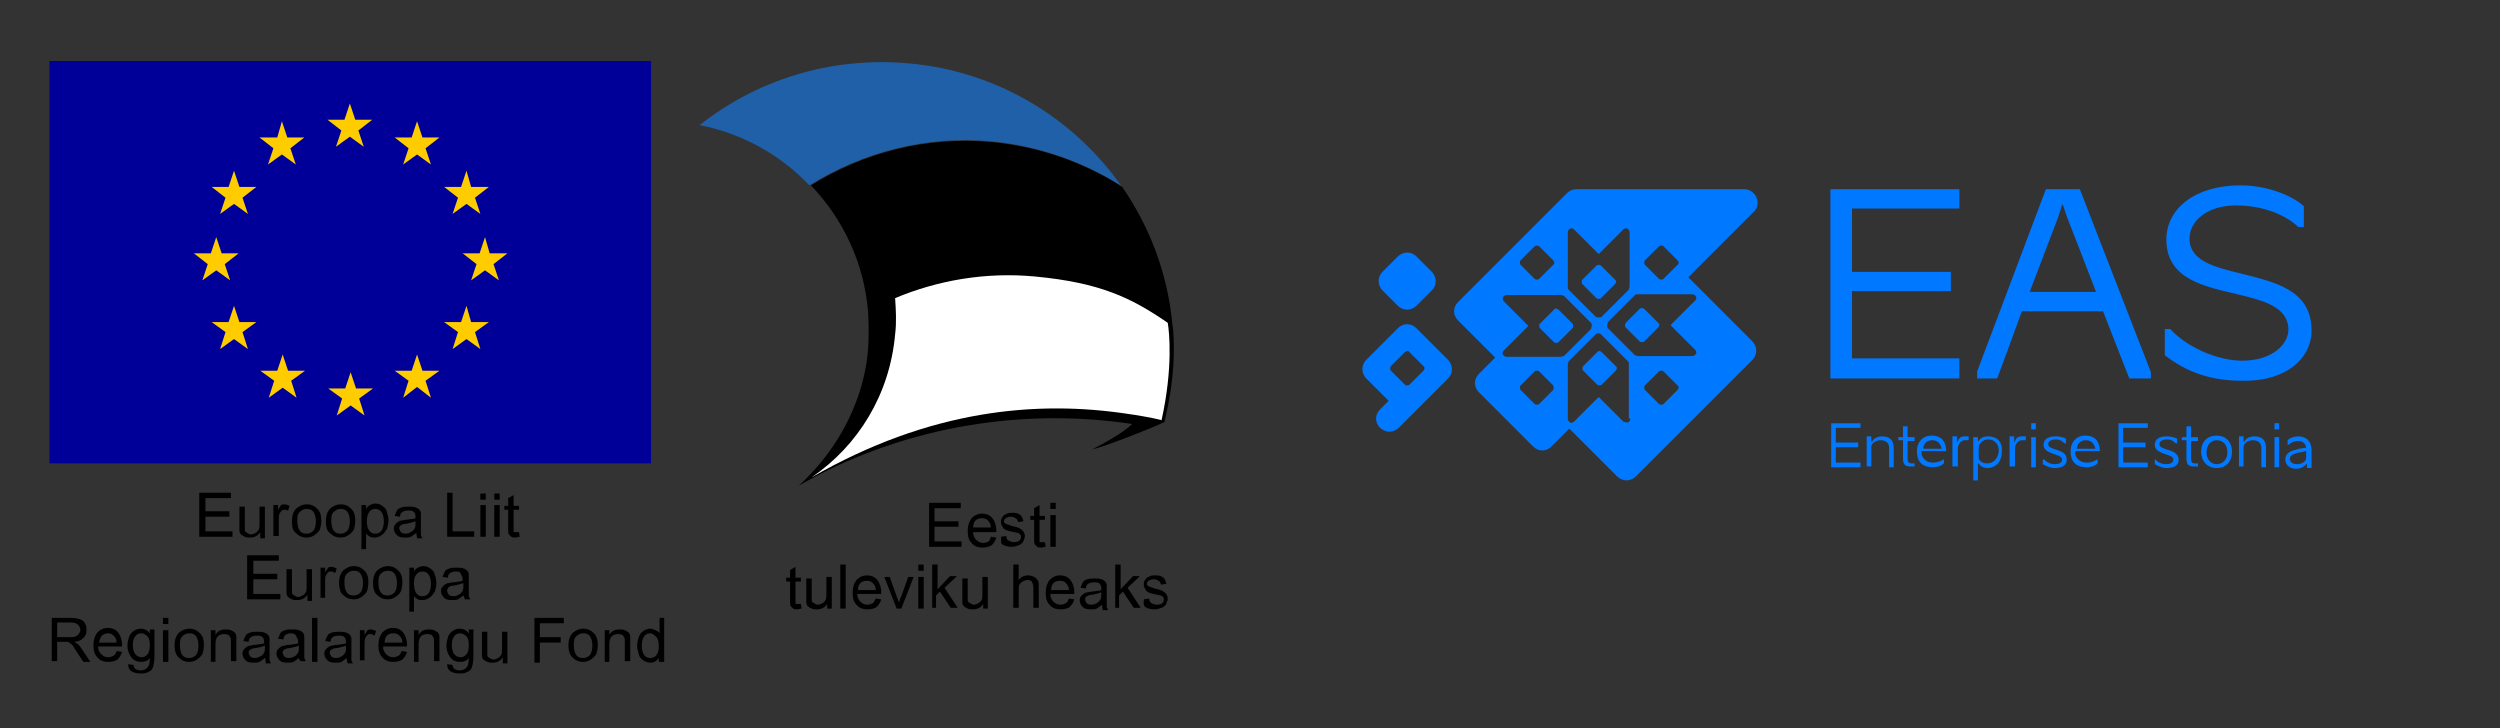 <?xml version="1.0" encoding="utf-8"?>
<!-- Generator: Adobe Illustrator 28.0.0, SVG Export Plug-In . SVG Version: 6.00 Build 0)  -->
<svg version="1.1" id="Layer_1" xmlns="http://www.w3.org/2000/svg" xmlns:xlink="http://www.w3.org/1999/xlink" x="0px" y="0px"
	 viewBox="0 0 323.7 94.3" enable-background="new 0 0 323.7 94.3" xml:space="preserve">
<rect x="0" y="0" width="323.7" height="94.3" fill="#333333" stroke="none"/>
<rect x="6.4" y="7.9" fill-rule="evenodd" clip-rule="evenodd" fill="#000099" width="77.9" height="52.1"/>
<g>
	<polygon fill-rule="evenodd" clip-rule="evenodd" fill="#FFCC00" points="46,15.5 48.2,15.5 46.4,16.9 47.1,19 45.3,17.7 43.5,19 
		44.2,16.9 42.4,15.5 44.6,15.5 45.3,13.4 	"/>
	<polygon fill-rule="evenodd" clip-rule="evenodd" fill="#FFCC00" points="46.1,50.3 48.3,50.3 46.5,51.6 47.2,53.8 45.4,52.5 
		43.6,53.8 44.3,51.6 42.5,50.3 44.7,50.3 45.4,48.2 	"/>
	<polygon fill-rule="evenodd" clip-rule="evenodd" fill="#FFCC00" points="54.7,48 56.9,48 55.1,49.3 55.8,51.5 54,50.1 52.2,51.5 
		52.9,49.3 51.1,48 53.3,48 54,45.9 	"/>
	<polygon fill-rule="evenodd" clip-rule="evenodd" fill="#FFCC00" points="54.7,17.8 56.9,17.8 55.1,19.2 55.8,21.3 54,20 
		52.2,21.3 52.9,19.2 51.1,17.8 53.3,17.8 54,15.7 	"/>
	<polygon fill-rule="evenodd" clip-rule="evenodd" fill="#FFCC00" points="61,24.2 63.3,24.2 61.5,25.6 62.2,27.7 60.4,26.4 
		58.6,27.7 59.3,25.6 57.5,24.2 59.7,24.2 60.4,22.1 	"/>
	<polygon fill-rule="evenodd" clip-rule="evenodd" fill="#FFCC00" points="61,41.7 63.3,41.7 61.5,43 62.2,45.2 60.4,43.9 
		58.6,45.2 59.3,43 57.5,41.7 59.7,41.7 60.4,39.6 	"/>
	<polygon fill-rule="evenodd" clip-rule="evenodd" fill="#FFCC00" points="63.4,32.8 65.7,32.8 63.9,34.2 64.6,36.3 62.8,35 
		61,36.3 61.7,34.2 59.9,32.8 62.1,32.8 62.8,30.7 	"/>
	<polygon fill-rule="evenodd" clip-rule="evenodd" fill="#FFCC00" points="37.2,17.8 39.4,17.8 37.6,19.2 38.3,21.3 36.5,20 
		34.7,21.3 35.4,19.2 33.6,17.8 35.9,17.8 36.5,15.7 	"/>
	<polygon fill-rule="evenodd" clip-rule="evenodd" fill="#FFCC00" points="31,24.2 33.2,24.2 31.4,25.6 32.1,27.7 30.3,26.4 
		28.5,27.7 29.2,25.6 27.4,24.2 29.6,24.2 30.3,22.1 	"/>
	<polygon fill-rule="evenodd" clip-rule="evenodd" fill="#FFCC00" points="28.7,32.8 30.9,32.8 29.1,34.2 29.8,36.3 28,35 
		26.2,36.3 26.9,34.2 25.1,32.8 27.3,32.8 28,30.7 	"/>
	<polygon fill-rule="evenodd" clip-rule="evenodd" fill="#FFCC00" points="31,41.7 33.2,41.7 31.4,43 32.1,45.2 30.3,43.9 
		28.5,45.2 29.2,43 27.4,41.7 29.6,41.7 30.3,39.6 	"/>
	<polygon fill-rule="evenodd" clip-rule="evenodd" fill="#FFCC00" points="37.3,48 39.5,48 37.7,49.3 38.4,51.5 36.6,50.2 
		34.8,51.5 35.5,49.3 33.7,48 35.9,48 36.6,45.9 	"/>
</g>
<path fill-rule="evenodd" clip-rule="evenodd" fill="#FFFFFF" d="M151.2,42.3C151.2,42.3,151.2,42.3,151.2,42.3
	C151.2,42.3,151.2,42.3,151.2,42.3L151.2,42.3"/>
<path fill-rule="evenodd" clip-rule="evenodd" fill="#1F60A9" d="M128.4,18.3c6.1,0.6,11.7,2.6,16.5,5.6c0,0,0.1,0.1,0.3,0.2
	c-6.1-8.7-16-14.9-27.6-15.9c-10.1-0.9-19.7,2.2-27,8c5.6,1.1,10.5,3.9,14.2,7.8C111.7,19.7,119.9,17.5,128.4,18.3"/>
<path fill-rule="evenodd" clip-rule="evenodd" d="M151.9,42.7c0-0.1-0.1-0.6-0.1-0.7c-0.6-6.5-2.9-12.6-6.5-17.8
	c-0.2-0.1-0.3-0.2-0.3-0.2c-4.8-3-10.4-5-16.5-5.6c-8.6-0.8-16.8,1.4-23.5,5.6c4.2,4.4,6.9,10.1,7.4,16.4c0.1,1.6,0.1,3.2,0,4.8
	c-0.2,2.5-0.8,5-1.7,7.2c-1.6,4.1-4.2,7.7-7.4,10.6l0.1-0.1c12.5-7.2,27.9-10.3,43.2-8c-1.4,1.3-3.5,2.4-5.2,3.3
	c2.1-0.5,9.3-3.4,9.4-3.6c0,0,0,0,0,0h0C150.7,54.6,152.4,49.1,151.9,42.7"/>
<path fill-rule="evenodd" clip-rule="evenodd" fill="#FFFFFF" d="M151.2,41.8c-4.8-3.3-8.8-5.2-17.2-6c-6.4-0.6-12.6,0.5-18.1,2.8
	c0.1,1.5,0.2,3.1,0,4.7c-0.7,7.8-4.8,14.4-10.8,18.5c15.3-8.8,29.2-10,41-8.2c0.8,0.1,3.2,0.5,4.3,0.8
	C151.9,47.6,151.4,43,151.2,41.8"/>
<g>
	<path d="M120.3,70.8v-5.7h4.1v0.7H121v1.7h3.1v0.7H121v1.9h3.5v0.7H120.3z"/>
	<path d="M128.3,69.5l0.7,0.1c-0.1,0.4-0.3,0.7-0.6,1c-0.3,0.2-0.7,0.3-1.2,0.3c-0.6,0-1.1-0.2-1.4-0.6c-0.4-0.4-0.5-0.9-0.5-1.6
		c0-0.7,0.2-1.2,0.5-1.6c0.4-0.4,0.8-0.6,1.4-0.6c0.5,0,1,0.2,1.3,0.6c0.3,0.4,0.5,0.9,0.5,1.6c0,0,0,0.1,0,0.2H126
		c0,0.5,0.2,0.8,0.4,1c0.2,0.2,0.5,0.4,0.9,0.4c0.3,0,0.5-0.1,0.7-0.2S128.2,69.7,128.3,69.5z M126,68.3h2.3c0-0.3-0.1-0.6-0.3-0.8
		c-0.2-0.3-0.5-0.4-0.9-0.4c-0.3,0-0.6,0.1-0.8,0.3S126,68,126,68.3z"/>
	<path d="M129.6,69.5l0.7-0.1c0,0.3,0.1,0.5,0.3,0.6c0.2,0.1,0.4,0.2,0.7,0.2c0.3,0,0.6-0.1,0.7-0.2s0.2-0.3,0.2-0.5
		c0-0.2-0.1-0.3-0.2-0.4c-0.1-0.1-0.3-0.1-0.7-0.2c-0.5-0.1-0.9-0.2-1.1-0.3s-0.3-0.2-0.4-0.4c-0.1-0.2-0.2-0.3-0.2-0.6
		c0-0.2,0-0.4,0.1-0.5c0.1-0.2,0.2-0.3,0.3-0.4c0.1-0.1,0.3-0.1,0.4-0.2c0.2-0.1,0.4-0.1,0.6-0.1c0.3,0,0.6,0,0.8,0.1
		c0.2,0.1,0.4,0.2,0.5,0.4c0.1,0.2,0.2,0.4,0.2,0.6l-0.7,0.1c0-0.2-0.1-0.4-0.3-0.5c-0.1-0.1-0.4-0.2-0.6-0.2
		c-0.3,0-0.5,0.1-0.7,0.2c-0.1,0.1-0.2,0.2-0.2,0.4c0,0.1,0,0.2,0.1,0.2c0.1,0.1,0.1,0.1,0.3,0.2c0.1,0,0.3,0.1,0.6,0.2
		c0.5,0.1,0.8,0.2,1,0.3s0.3,0.2,0.5,0.4c0.1,0.2,0.2,0.4,0.2,0.6c0,0.2-0.1,0.4-0.2,0.7c-0.1,0.2-0.3,0.4-0.6,0.5s-0.5,0.2-0.9,0.2
		c-0.5,0-0.9-0.1-1.2-0.3S129.7,70,129.6,69.5z"/>
	<path d="M135.3,70.2l0.1,0.6c-0.2,0-0.4,0.1-0.5,0.1c-0.3,0-0.4,0-0.6-0.1c-0.1-0.1-0.2-0.2-0.3-0.3s-0.1-0.4-0.1-0.8v-2.4h-0.5
		v-0.5h0.5v-1l0.7-0.4v1.4h0.7v0.5h-0.7v2.4c0,0.2,0,0.3,0,0.4s0.1,0.1,0.1,0.1s0.1,0,0.2,0C135.1,70.2,135.2,70.2,135.3,70.2z"/>
	<path d="M136,65.9v-0.8h0.7v0.8H136z M136,70.8v-4.1h0.7v4.1H136z"/>
</g>
<g>
	<path d="M103.7,78.2l0.1,0.6c-0.2,0-0.4,0.1-0.5,0.1c-0.3,0-0.4,0-0.6-0.1c-0.1-0.1-0.2-0.2-0.3-0.3s-0.1-0.4-0.1-0.8v-2.4h-0.5
		v-0.5h0.5v-1l0.7-0.4v1.4h0.7v0.5H103v2.4c0,0.2,0,0.3,0,0.4s0.1,0.1,0.1,0.1s0.1,0,0.2,0C103.5,78.2,103.6,78.2,103.7,78.2z"/>
	<path d="M107.1,78.8v-0.6c-0.3,0.5-0.8,0.7-1.3,0.7c-0.2,0-0.5,0-0.7-0.1c-0.2-0.1-0.4-0.2-0.5-0.3c-0.1-0.1-0.2-0.3-0.2-0.5
		c0-0.1,0-0.4,0-0.6v-2.5h0.7V77c0,0.4,0,0.6,0,0.7c0,0.2,0.1,0.3,0.3,0.4s0.3,0.2,0.5,0.2s0.4-0.1,0.6-0.2c0.2-0.1,0.3-0.3,0.4-0.4
		c0.1-0.2,0.1-0.5,0.1-0.8v-2.2h0.7v4.1H107.1z"/>
	<path d="M108.8,78.8v-5.7h0.7v5.7H108.8z"/>
	<path d="M113.4,77.5l0.7,0.1c-0.1,0.4-0.3,0.7-0.6,1c-0.3,0.2-0.7,0.3-1.2,0.3c-0.6,0-1.1-0.2-1.4-0.6c-0.4-0.4-0.5-0.9-0.5-1.6
		c0-0.7,0.2-1.2,0.5-1.6c0.4-0.4,0.8-0.6,1.4-0.6c0.5,0,1,0.2,1.3,0.6c0.3,0.4,0.5,0.9,0.5,1.6c0,0,0,0.1,0,0.2H111
		c0,0.5,0.2,0.8,0.4,1c0.2,0.2,0.5,0.4,0.9,0.4c0.3,0,0.5-0.1,0.7-0.2S113.2,77.8,113.4,77.5z M111.1,76.4h2.3
		c0-0.3-0.1-0.6-0.3-0.8c-0.2-0.3-0.5-0.4-0.9-0.4c-0.3,0-0.6,0.1-0.8,0.3S111.1,76,111.1,76.4z"/>
	<path d="M116.1,78.8l-1.6-4.1h0.7l0.9,2.5c0.1,0.3,0.2,0.5,0.3,0.8c0.1-0.2,0.1-0.5,0.3-0.8l0.9-2.5h0.7l-1.6,4.1H116.1z"/>
	<path d="M118.9,73.9v-0.8h0.7v0.8H118.9z M118.9,78.8v-4.1h0.7v4.1H118.9z"/>
	<path d="M120.7,78.8v-5.7h0.7v3.2l1.6-1.7h0.9l-1.6,1.5l1.7,2.6h-0.9l-1.4-2.1l-0.5,0.5v1.6H120.7z"/>
	<path d="M127.3,78.8v-0.6c-0.3,0.5-0.8,0.7-1.3,0.7c-0.2,0-0.5,0-0.7-0.1c-0.2-0.1-0.4-0.2-0.5-0.3c-0.1-0.1-0.2-0.3-0.2-0.5
		c0-0.1,0-0.4,0-0.6v-2.5h0.7V77c0,0.4,0,0.6,0,0.7c0,0.2,0.1,0.3,0.3,0.4s0.3,0.2,0.5,0.2s0.4-0.1,0.6-0.2c0.2-0.1,0.3-0.3,0.4-0.4
		c0.1-0.2,0.1-0.5,0.1-0.8v-2.2h0.7v4.1H127.3z"/>
	<path d="M131.2,78.8v-5.7h0.7v2c0.3-0.4,0.7-0.6,1.2-0.6c0.3,0,0.6,0.1,0.8,0.2c0.2,0.1,0.4,0.3,0.5,0.5c0.1,0.2,0.1,0.5,0.1,0.9
		v2.6h-0.7v-2.6c0-0.3-0.1-0.6-0.2-0.8c-0.2-0.2-0.4-0.2-0.6-0.2c-0.2,0-0.4,0.1-0.6,0.2c-0.2,0.1-0.3,0.3-0.4,0.4s-0.1,0.4-0.1,0.8
		v2.2H131.2z"/>
	<path d="M138.4,77.5l0.7,0.1c-0.1,0.4-0.3,0.7-0.6,1c-0.3,0.2-0.7,0.3-1.2,0.3c-0.6,0-1.1-0.2-1.4-0.6c-0.4-0.4-0.5-0.9-0.5-1.6
		c0-0.7,0.2-1.2,0.5-1.6c0.4-0.4,0.8-0.6,1.4-0.6c0.5,0,1,0.2,1.3,0.6c0.3,0.4,0.5,0.9,0.5,1.6c0,0,0,0.1,0,0.2h-3.1
		c0,0.5,0.2,0.8,0.4,1c0.2,0.2,0.5,0.4,0.9,0.4c0.3,0,0.5-0.1,0.7-0.2S138.3,77.8,138.4,77.5z M136.1,76.4h2.3
		c0-0.3-0.1-0.6-0.3-0.8c-0.2-0.3-0.5-0.4-0.9-0.4c-0.3,0-0.6,0.1-0.8,0.3S136.1,76,136.1,76.4z"/>
	<path d="M142.7,78.3c-0.3,0.2-0.5,0.4-0.7,0.5c-0.2,0.1-0.5,0.1-0.8,0.1c-0.5,0-0.8-0.1-1-0.3c-0.2-0.2-0.4-0.5-0.4-0.8
		c0-0.2,0-0.4,0.1-0.5s0.2-0.3,0.4-0.4c0.1-0.1,0.3-0.2,0.5-0.2c0.1,0,0.3-0.1,0.6-0.1c0.6-0.1,1-0.1,1.2-0.2c0-0.1,0-0.2,0-0.2
		c0-0.3-0.1-0.5-0.2-0.6c-0.2-0.2-0.4-0.2-0.8-0.2c-0.3,0-0.6,0.1-0.7,0.2c-0.2,0.1-0.3,0.3-0.3,0.6l-0.7-0.1
		c0.1-0.3,0.2-0.5,0.3-0.7s0.3-0.3,0.6-0.4s0.6-0.1,0.9-0.1c0.4,0,0.6,0,0.9,0.1s0.4,0.2,0.5,0.3c0.1,0.1,0.2,0.3,0.2,0.5
		c0,0.1,0,0.3,0,0.6v0.9c0,0.6,0,1.1,0,1.2c0,0.2,0.1,0.3,0.2,0.5h-0.7C142.7,78.7,142.7,78.5,142.7,78.3z M142.6,76.7
		c-0.3,0.1-0.6,0.2-1.1,0.3c-0.3,0-0.5,0.1-0.6,0.1c-0.1,0.1-0.2,0.1-0.3,0.2c-0.1,0.1-0.1,0.2-0.1,0.3c0,0.2,0.1,0.3,0.2,0.5
		c0.1,0.1,0.3,0.2,0.6,0.2c0.3,0,0.5-0.1,0.7-0.2s0.4-0.3,0.5-0.5c0.1-0.2,0.1-0.4,0.1-0.7V76.7z"/>
	<path d="M144.4,78.8v-5.7h0.7v3.2l1.6-1.7h0.9l-1.6,1.5l1.7,2.6h-0.9l-1.4-2.1l-0.5,0.5v1.6H144.4z"/>
	<path d="M148.1,77.6l0.7-0.1c0,0.3,0.1,0.5,0.3,0.6c0.2,0.1,0.4,0.2,0.7,0.2c0.3,0,0.6-0.1,0.7-0.2s0.2-0.3,0.2-0.5
		c0-0.2-0.1-0.3-0.2-0.4c-0.1-0.1-0.3-0.1-0.7-0.2c-0.5-0.1-0.9-0.2-1.1-0.3s-0.3-0.2-0.4-0.4c-0.1-0.2-0.2-0.3-0.2-0.6
		c0-0.2,0-0.4,0.1-0.5c0.1-0.2,0.2-0.3,0.3-0.4c0.1-0.1,0.3-0.1,0.4-0.2c0.2-0.1,0.4-0.1,0.6-0.1c0.3,0,0.6,0,0.8,0.1
		c0.2,0.1,0.4,0.2,0.5,0.4c0.1,0.2,0.2,0.4,0.2,0.6l-0.7,0.1c0-0.2-0.1-0.4-0.3-0.5c-0.1-0.1-0.4-0.2-0.6-0.2
		c-0.3,0-0.5,0.1-0.7,0.2c-0.1,0.1-0.2,0.2-0.2,0.4c0,0.1,0,0.2,0.1,0.2c0.1,0.1,0.1,0.1,0.3,0.2c0.1,0,0.3,0.1,0.6,0.2
		c0.5,0.1,0.8,0.2,1,0.3s0.3,0.2,0.5,0.4c0.1,0.2,0.2,0.4,0.2,0.6c0,0.2-0.1,0.4-0.2,0.7c-0.1,0.2-0.3,0.4-0.6,0.5s-0.5,0.2-0.9,0.2
		c-0.5,0-0.9-0.1-1.2-0.3S148.1,78,148.1,77.6z"/>
</g>
<g>
	<path d="M25.8,69.5v-5.7h4.1v0.7h-3.3v1.7h3.1v0.7h-3.1v1.9h3.5v0.7H25.8z"/>
	<path d="M33.7,69.5v-0.6c-0.3,0.5-0.8,0.7-1.3,0.7c-0.2,0-0.5,0-0.7-0.1c-0.2-0.1-0.4-0.2-0.5-0.3c-0.1-0.1-0.2-0.3-0.2-0.5
		c0-0.1,0-0.4,0-0.6v-2.5h0.7v2.3c0,0.4,0,0.6,0,0.7c0,0.2,0.1,0.3,0.3,0.4s0.3,0.2,0.5,0.2s0.4-0.1,0.6-0.2
		c0.2-0.1,0.3-0.3,0.4-0.4c0.1-0.2,0.1-0.5,0.1-0.8v-2.2h0.7v4.1H33.7z"/>
	<path d="M35.4,69.5v-4.1H36V66c0.2-0.3,0.3-0.5,0.4-0.6s0.3-0.1,0.4-0.1c0.2,0,0.5,0.1,0.7,0.2l-0.2,0.6C37.2,66.1,37,66,36.9,66
		c-0.2,0-0.3,0-0.4,0.1c-0.1,0.1-0.2,0.2-0.3,0.4c-0.1,0.2-0.1,0.5-0.1,0.8v2.1H35.4z"/>
	<path d="M37.8,67.5c0-0.8,0.2-1.3,0.6-1.7c0.4-0.3,0.8-0.5,1.3-0.5c0.6,0,1,0.2,1.4,0.6s0.5,0.9,0.5,1.5c0,0.5-0.1,0.9-0.2,1.2
		c-0.2,0.3-0.4,0.5-0.7,0.7c-0.3,0.2-0.6,0.3-1,0.3c-0.6,0-1-0.2-1.4-0.6C37.9,68.7,37.8,68.2,37.8,67.5z M38.5,67.5
		c0,0.5,0.1,0.9,0.3,1.2c0.2,0.3,0.5,0.4,0.9,0.4c0.3,0,0.6-0.1,0.9-0.4c0.2-0.3,0.3-0.7,0.3-1.2c0-0.5-0.1-0.9-0.3-1.2
		c-0.2-0.3-0.5-0.4-0.9-0.4c-0.3,0-0.6,0.1-0.9,0.4S38.5,66.9,38.5,67.5z"/>
	<path d="M42.2,67.5c0-0.8,0.2-1.3,0.6-1.7c0.4-0.3,0.8-0.5,1.3-0.5c0.6,0,1,0.2,1.4,0.6s0.5,0.9,0.5,1.5c0,0.5-0.1,0.9-0.2,1.2
		c-0.2,0.3-0.4,0.5-0.7,0.7c-0.3,0.2-0.6,0.3-1,0.3c-0.6,0-1-0.2-1.4-0.6C42.3,68.7,42.2,68.2,42.2,67.5z M42.9,67.5
		c0,0.5,0.1,0.9,0.3,1.2c0.2,0.3,0.5,0.4,0.9,0.4c0.3,0,0.6-0.1,0.9-0.4c0.2-0.3,0.3-0.7,0.3-1.2c0-0.5-0.1-0.9-0.3-1.2
		c-0.2-0.3-0.5-0.4-0.9-0.4c-0.3,0-0.6,0.1-0.9,0.4S42.9,66.9,42.9,67.5z"/>
	<path d="M46.8,71.1v-5.7h0.6v0.5c0.1-0.2,0.3-0.4,0.5-0.5c0.2-0.1,0.4-0.2,0.7-0.2c0.3,0,0.7,0.1,0.9,0.3c0.3,0.2,0.5,0.4,0.6,0.8
		c0.1,0.3,0.2,0.7,0.2,1.1c0,0.4-0.1,0.8-0.2,1.1c-0.2,0.3-0.4,0.6-0.7,0.8s-0.6,0.3-0.9,0.3c-0.2,0-0.4,0-0.6-0.1s-0.3-0.2-0.5-0.4
		v2H46.8z M47.5,67.5c0,0.5,0.1,0.9,0.3,1.2c0.2,0.3,0.5,0.4,0.8,0.4c0.3,0,0.6-0.1,0.8-0.4c0.2-0.3,0.3-0.7,0.3-1.2
		c0-0.5-0.1-0.9-0.3-1.2c-0.2-0.3-0.5-0.4-0.8-0.4c-0.3,0-0.6,0.1-0.8,0.4C47.6,66.6,47.5,67,47.5,67.5z"/>
	<path d="M53.9,69c-0.3,0.2-0.5,0.4-0.7,0.5c-0.2,0.1-0.5,0.1-0.8,0.1c-0.5,0-0.8-0.1-1-0.3c-0.2-0.2-0.4-0.5-0.4-0.8
		c0-0.2,0-0.4,0.1-0.5s0.2-0.3,0.4-0.4c0.1-0.1,0.3-0.2,0.5-0.2c0.1,0,0.3-0.1,0.6-0.1c0.6-0.1,1-0.1,1.2-0.2c0-0.1,0-0.2,0-0.2
		c0-0.3-0.1-0.5-0.2-0.6c-0.2-0.2-0.4-0.2-0.8-0.2c-0.3,0-0.6,0.1-0.7,0.2c-0.2,0.1-0.3,0.3-0.3,0.6l-0.7-0.1
		c0.1-0.3,0.2-0.5,0.3-0.7s0.3-0.3,0.6-0.4s0.6-0.1,0.9-0.1c0.4,0,0.6,0,0.9,0.1s0.4,0.2,0.5,0.3c0.1,0.1,0.2,0.3,0.2,0.5
		c0,0.1,0,0.3,0,0.6v0.9c0,0.6,0,1.1,0,1.2c0,0.2,0.1,0.3,0.2,0.5H54C54,69.4,53.9,69.2,53.9,69z M53.8,67.5
		c-0.3,0.1-0.6,0.2-1.1,0.3c-0.3,0-0.5,0.1-0.6,0.1c-0.1,0.1-0.2,0.1-0.3,0.2c-0.1,0.1-0.1,0.2-0.1,0.3c0,0.2,0.1,0.3,0.2,0.5
		c0.1,0.1,0.3,0.2,0.6,0.2c0.3,0,0.5-0.1,0.7-0.2s0.4-0.3,0.5-0.5c0.1-0.2,0.1-0.4,0.1-0.7V67.5z"/>
	<path d="M57.9,69.5v-5.7h0.7v5h2.8v0.7H57.9z"/>
	<path d="M62.2,64.7v-0.8h0.7v0.8H62.2z M62.2,69.5v-4.1h0.7v4.1H62.2z"/>
	<path d="M64,64.7v-0.8h0.7v0.8H64z M64,69.5v-4.1h0.7v4.1H64z"/>
	<path d="M67.2,68.9l0.1,0.6c-0.2,0-0.4,0.1-0.5,0.1c-0.3,0-0.4,0-0.6-0.1c-0.1-0.1-0.2-0.2-0.3-0.3s-0.1-0.4-0.1-0.8V66h-0.5v-0.5
		h0.5v-1l0.7-0.4v1.4h0.7V66h-0.7v2.4c0,0.2,0,0.3,0,0.4s0.1,0.1,0.1,0.1s0.1,0,0.2,0C67,68.9,67.1,68.9,67.2,68.9z"/>
</g>
<g>
	<path d="M32,77.6v-5.7h4.1v0.7h-3.3v1.7h3.1V75h-3.1v1.9h3.5v0.7H32z"/>
	<path d="M39.8,77.6V77c-0.3,0.5-0.8,0.7-1.3,0.7c-0.2,0-0.5,0-0.7-0.1c-0.2-0.1-0.4-0.2-0.5-0.3c-0.1-0.1-0.2-0.3-0.2-0.5
		c0-0.1,0-0.4,0-0.6v-2.5h0.7v2.3c0,0.4,0,0.6,0,0.7c0,0.2,0.1,0.3,0.3,0.4s0.3,0.2,0.5,0.2s0.4-0.1,0.6-0.2
		c0.2-0.1,0.3-0.3,0.4-0.4c0.1-0.2,0.1-0.5,0.1-0.8v-2.2h0.7v4.1H39.8z"/>
	<path d="M41.5,77.6v-4.1h0.6v0.6c0.2-0.3,0.3-0.5,0.4-0.6s0.3-0.1,0.4-0.1c0.2,0,0.5,0.1,0.7,0.2l-0.2,0.6
		c-0.2-0.1-0.3-0.2-0.5-0.2c-0.2,0-0.3,0-0.4,0.1c-0.1,0.1-0.2,0.2-0.3,0.4c-0.1,0.2-0.1,0.5-0.1,0.8v2.1H41.5z"/>
	<path d="M43.9,75.5c0-0.8,0.2-1.3,0.6-1.7c0.4-0.3,0.8-0.5,1.3-0.5c0.6,0,1,0.2,1.4,0.6s0.5,0.9,0.5,1.5c0,0.5-0.1,0.9-0.2,1.2
		c-0.2,0.3-0.4,0.5-0.7,0.7c-0.3,0.2-0.6,0.3-1,0.3c-0.6,0-1-0.2-1.4-0.6C44.1,76.8,43.9,76.2,43.9,75.5z M44.6,75.5
		c0,0.5,0.1,0.9,0.3,1.2c0.2,0.3,0.5,0.4,0.9,0.4c0.3,0,0.6-0.1,0.9-0.4c0.2-0.3,0.3-0.7,0.3-1.2c0-0.5-0.1-0.9-0.3-1.2
		c-0.2-0.3-0.5-0.4-0.9-0.4c-0.3,0-0.6,0.1-0.9,0.4S44.6,75,44.6,75.5z"/>
	<path d="M48.3,75.5c0-0.8,0.2-1.3,0.6-1.7c0.4-0.3,0.8-0.5,1.3-0.5c0.6,0,1,0.2,1.4,0.6s0.5,0.9,0.5,1.5c0,0.5-0.1,0.9-0.2,1.2
		c-0.2,0.3-0.4,0.5-0.7,0.7c-0.3,0.2-0.6,0.3-1,0.3c-0.6,0-1-0.2-1.4-0.6C48.5,76.8,48.3,76.2,48.3,75.5z M49,75.5
		c0,0.5,0.1,0.9,0.3,1.2c0.2,0.3,0.5,0.4,0.9,0.4c0.3,0,0.6-0.1,0.9-0.4c0.2-0.3,0.3-0.7,0.3-1.2c0-0.5-0.1-0.9-0.3-1.2
		c-0.2-0.3-0.5-0.4-0.9-0.4c-0.3,0-0.6,0.1-0.9,0.4S49,75,49,75.5z"/>
	<path d="M53,79.2v-5.7h0.6V74c0.1-0.2,0.3-0.4,0.5-0.5c0.2-0.1,0.4-0.2,0.7-0.2c0.3,0,0.7,0.1,0.9,0.3c0.3,0.2,0.5,0.4,0.6,0.8
		c0.1,0.3,0.2,0.7,0.2,1.1c0,0.4-0.1,0.8-0.2,1.1c-0.2,0.3-0.4,0.6-0.7,0.8s-0.6,0.3-0.9,0.3c-0.2,0-0.4,0-0.6-0.1s-0.3-0.2-0.5-0.4
		v2H53z M53.6,75.6c0,0.5,0.1,0.9,0.3,1.2c0.2,0.3,0.5,0.4,0.8,0.4c0.3,0,0.6-0.1,0.8-0.4c0.2-0.3,0.3-0.7,0.3-1.2
		c0-0.5-0.1-0.9-0.3-1.2c-0.2-0.3-0.5-0.4-0.8-0.4c-0.3,0-0.6,0.1-0.8,0.4C53.7,74.6,53.6,75,53.6,75.6z"/>
	<path d="M60,77.1c-0.3,0.2-0.5,0.4-0.7,0.5c-0.2,0.1-0.5,0.1-0.8,0.1c-0.5,0-0.8-0.1-1-0.3c-0.2-0.2-0.4-0.5-0.4-0.8
		c0-0.2,0-0.4,0.1-0.5s0.2-0.3,0.4-0.4c0.1-0.1,0.3-0.2,0.5-0.2c0.1,0,0.3-0.1,0.6-0.1c0.6-0.1,1-0.1,1.2-0.2c0-0.1,0-0.2,0-0.2
		c0-0.3-0.1-0.5-0.2-0.6C59.6,74,59.4,74,59,74c-0.3,0-0.6,0.1-0.7,0.2c-0.2,0.1-0.3,0.3-0.3,0.6l-0.7-0.1c0.1-0.3,0.2-0.5,0.3-0.7
		s0.3-0.3,0.6-0.4s0.6-0.1,0.9-0.1c0.4,0,0.6,0,0.9,0.1s0.4,0.2,0.5,0.3c0.1,0.1,0.2,0.3,0.2,0.5c0,0.1,0,0.3,0,0.6v0.9
		c0,0.6,0,1.1,0,1.2c0,0.2,0.1,0.3,0.2,0.5h-0.7C60.1,77.4,60.1,77.3,60,77.1z M60,75.5c-0.3,0.1-0.6,0.2-1.1,0.3
		c-0.3,0-0.5,0.1-0.6,0.1C58.1,76,58,76.1,58,76.2c-0.1,0.1-0.1,0.2-0.1,0.3c0,0.2,0.1,0.3,0.2,0.5c0.1,0.1,0.3,0.2,0.6,0.2
		c0.3,0,0.5-0.1,0.7-0.2s0.4-0.3,0.5-0.5c0.1-0.2,0.1-0.4,0.1-0.7V75.5z"/>
</g>
<g>
	<path d="M6.7,85.7V80h2.5c0.5,0,0.9,0.1,1.2,0.2s0.5,0.3,0.6,0.5c0.2,0.3,0.2,0.5,0.2,0.9c0,0.4-0.1,0.7-0.4,1
		c-0.3,0.3-0.7,0.5-1.2,0.5c0.2,0.1,0.3,0.2,0.5,0.3c0.2,0.2,0.4,0.5,0.6,0.8l1,1.5h-0.9L10,84.5c-0.2-0.3-0.4-0.6-0.5-0.8
		c-0.1-0.2-0.3-0.3-0.4-0.4c-0.1-0.1-0.2-0.1-0.3-0.2c-0.1,0-0.2,0-0.4,0H7.4v2.5H6.7z M7.4,82.5h1.6c0.3,0,0.6,0,0.8-0.1
		c0.2-0.1,0.3-0.2,0.4-0.3c0.1-0.2,0.2-0.3,0.2-0.5c0-0.3-0.1-0.5-0.3-0.7c-0.2-0.2-0.5-0.3-0.9-0.3H7.4V82.5z"/>
	<path d="M15.1,84.3l0.7,0.1c-0.1,0.4-0.3,0.7-0.6,1c-0.3,0.2-0.7,0.3-1.2,0.3c-0.6,0-1.1-0.2-1.4-0.6c-0.4-0.4-0.5-0.9-0.5-1.6
		c0-0.7,0.2-1.2,0.5-1.6c0.4-0.4,0.8-0.6,1.4-0.6c0.5,0,1,0.2,1.3,0.6c0.3,0.4,0.5,0.9,0.5,1.6c0,0,0,0.1,0,0.2h-3.1
		c0,0.5,0.2,0.8,0.4,1c0.2,0.2,0.5,0.4,0.9,0.4c0.3,0,0.5-0.1,0.7-0.2S15,84.6,15.1,84.3z M12.8,83.2h2.3c0-0.3-0.1-0.6-0.3-0.8
		C14.6,82.2,14.4,82,14,82c-0.3,0-0.6,0.1-0.8,0.3S12.9,82.9,12.8,83.2z"/>
	<path d="M16.6,86l0.7,0.1c0,0.2,0.1,0.4,0.2,0.5c0.2,0.1,0.4,0.2,0.7,0.2c0.3,0,0.6-0.1,0.7-0.2c0.2-0.1,0.3-0.3,0.4-0.5
		c0-0.1,0.1-0.4,0.1-0.9c-0.3,0.4-0.7,0.5-1.1,0.5c-0.6,0-1-0.2-1.3-0.6c-0.3-0.4-0.5-0.9-0.5-1.5c0-0.4,0.1-0.8,0.2-1.1
		s0.3-0.6,0.6-0.8c0.3-0.2,0.6-0.3,0.9-0.3c0.5,0,0.9,0.2,1.2,0.6v-0.5h0.6v3.5c0,0.6-0.1,1.1-0.2,1.4c-0.1,0.3-0.3,0.5-0.6,0.6
		c-0.3,0.2-0.6,0.2-1,0.2c-0.5,0-0.9-0.1-1.2-0.3S16.6,86.4,16.6,86z M17.2,83.5c0,0.5,0.1,0.9,0.3,1.2c0.2,0.2,0.5,0.4,0.8,0.4
		c0.3,0,0.6-0.1,0.8-0.4c0.2-0.2,0.3-0.6,0.3-1.2c0-0.5-0.1-0.9-0.3-1.1S18.6,82,18.3,82c-0.3,0-0.6,0.1-0.8,0.4S17.2,83,17.2,83.5z
		"/>
	<path d="M21.1,80.8V80h0.7v0.8H21.1z M21.1,85.7v-4.1h0.7v4.1H21.1z"/>
	<path d="M22.6,83.6c0-0.8,0.2-1.3,0.6-1.7c0.4-0.3,0.8-0.5,1.3-0.5c0.6,0,1,0.2,1.4,0.6s0.5,0.9,0.5,1.5c0,0.5-0.1,0.9-0.2,1.2
		c-0.2,0.3-0.4,0.5-0.7,0.7c-0.3,0.2-0.6,0.3-1,0.3c-0.6,0-1-0.2-1.4-0.6C22.8,84.8,22.6,84.3,22.6,83.6z M23.3,83.6
		c0,0.5,0.1,0.9,0.3,1.2c0.2,0.3,0.5,0.4,0.9,0.4c0.3,0,0.6-0.1,0.9-0.4c0.2-0.3,0.3-0.7,0.3-1.2c0-0.5-0.1-0.9-0.3-1.2
		c-0.2-0.3-0.5-0.4-0.9-0.4c-0.3,0-0.6,0.1-0.9,0.4S23.3,83.1,23.3,83.6z"/>
	<path d="M27.3,85.7v-4.1h0.6v0.6c0.3-0.5,0.7-0.7,1.3-0.7c0.2,0,0.5,0,0.7,0.1c0.2,0.1,0.4,0.2,0.5,0.3c0.1,0.1,0.2,0.3,0.2,0.5
		c0,0.1,0,0.4,0,0.7v2.5h-0.7v-2.5c0-0.3,0-0.5-0.1-0.6c-0.1-0.1-0.1-0.3-0.3-0.3c-0.1-0.1-0.3-0.1-0.5-0.1c-0.3,0-0.6,0.1-0.8,0.3
		c-0.2,0.2-0.3,0.5-0.3,1.1v2.2H27.3z"/>
	<path d="M34.3,85.2c-0.3,0.2-0.5,0.4-0.7,0.5c-0.2,0.1-0.5,0.1-0.8,0.1c-0.5,0-0.8-0.1-1-0.3c-0.2-0.2-0.4-0.5-0.4-0.8
		c0-0.2,0-0.4,0.1-0.5s0.2-0.3,0.4-0.4c0.1-0.1,0.3-0.2,0.5-0.2c0.1,0,0.3-0.1,0.6-0.1c0.6-0.1,1-0.1,1.2-0.2c0-0.1,0-0.2,0-0.2
		c0-0.3-0.1-0.5-0.2-0.6c-0.2-0.2-0.4-0.2-0.8-0.2c-0.3,0-0.6,0.1-0.7,0.2c-0.2,0.1-0.3,0.3-0.3,0.6l-0.7-0.1
		c0.1-0.3,0.2-0.5,0.3-0.7s0.3-0.3,0.6-0.4s0.6-0.1,0.9-0.1c0.4,0,0.6,0,0.9,0.1s0.4,0.2,0.5,0.3c0.1,0.1,0.2,0.3,0.2,0.5
		c0,0.1,0,0.3,0,0.6v0.9c0,0.6,0,1.1,0,1.2c0,0.2,0.1,0.3,0.2,0.5h-0.7C34.4,85.5,34.4,85.3,34.3,85.2z M34.3,83.6
		c-0.3,0.1-0.6,0.2-1.1,0.3c-0.3,0-0.5,0.1-0.6,0.1c-0.1,0.1-0.2,0.1-0.3,0.2c-0.1,0.1-0.1,0.2-0.1,0.3c0,0.2,0.1,0.3,0.2,0.5
		c0.1,0.1,0.3,0.2,0.6,0.2c0.3,0,0.5-0.1,0.7-0.2s0.4-0.3,0.5-0.5c0.1-0.2,0.1-0.4,0.1-0.7V83.6z"/>
	<path d="M38.7,85.2c-0.3,0.2-0.5,0.4-0.7,0.5c-0.2,0.1-0.5,0.1-0.8,0.1c-0.5,0-0.8-0.1-1-0.3c-0.2-0.2-0.4-0.5-0.4-0.8
		c0-0.2,0-0.4,0.1-0.5s0.2-0.3,0.4-0.4c0.1-0.1,0.3-0.2,0.5-0.2c0.1,0,0.3-0.1,0.6-0.1c0.6-0.1,1-0.1,1.2-0.2c0-0.1,0-0.2,0-0.2
		c0-0.3-0.1-0.5-0.2-0.6C38.3,82.1,38,82,37.7,82c-0.3,0-0.6,0.1-0.7,0.2c-0.2,0.1-0.3,0.3-0.3,0.6l-0.7-0.1
		c0.1-0.3,0.2-0.5,0.3-0.7s0.3-0.3,0.6-0.4s0.6-0.1,0.9-0.1c0.4,0,0.6,0,0.9,0.1s0.4,0.2,0.5,0.3c0.1,0.1,0.2,0.3,0.2,0.5
		c0,0.1,0,0.3,0,0.6v0.9c0,0.6,0,1.1,0,1.2c0,0.2,0.1,0.3,0.2,0.5h-0.7C38.8,85.5,38.7,85.3,38.7,85.2z M38.7,83.6
		c-0.3,0.1-0.6,0.2-1.1,0.3c-0.3,0-0.5,0.1-0.6,0.1c-0.1,0.1-0.2,0.1-0.3,0.2c-0.1,0.1-0.1,0.2-0.1,0.3c0,0.2,0.1,0.3,0.2,0.5
		c0.1,0.1,0.3,0.2,0.6,0.2c0.3,0,0.5-0.1,0.7-0.2s0.4-0.3,0.5-0.5c0.1-0.2,0.1-0.4,0.1-0.7V83.6z"/>
	<path d="M40.4,85.7V80h0.7v5.7H40.4z"/>
	<path d="M44.9,85.2c-0.3,0.2-0.5,0.4-0.7,0.5c-0.2,0.1-0.5,0.1-0.8,0.1c-0.5,0-0.8-0.1-1-0.3c-0.2-0.2-0.4-0.5-0.4-0.8
		c0-0.2,0-0.4,0.1-0.5s0.2-0.3,0.4-0.4c0.1-0.1,0.3-0.2,0.5-0.2c0.1,0,0.3-0.1,0.6-0.1c0.6-0.1,1-0.1,1.2-0.2c0-0.1,0-0.2,0-0.2
		c0-0.3-0.1-0.5-0.2-0.6c-0.2-0.2-0.4-0.2-0.8-0.2c-0.3,0-0.6,0.1-0.7,0.2c-0.2,0.1-0.3,0.3-0.3,0.6l-0.7-0.1
		c0.1-0.3,0.2-0.5,0.3-0.7s0.3-0.3,0.6-0.4s0.6-0.1,0.9-0.1c0.4,0,0.6,0,0.9,0.1s0.4,0.2,0.5,0.3c0.1,0.1,0.2,0.3,0.2,0.5
		c0,0.1,0,0.3,0,0.6v0.9c0,0.6,0,1.1,0,1.2c0,0.2,0.1,0.3,0.2,0.5H45C44.9,85.5,44.9,85.3,44.9,85.2z M44.8,83.6
		c-0.3,0.1-0.6,0.2-1.1,0.3c-0.3,0-0.5,0.1-0.6,0.1c-0.1,0.1-0.2,0.1-0.3,0.2c-0.1,0.1-0.1,0.2-0.1,0.3c0,0.2,0.1,0.3,0.2,0.5
		c0.1,0.1,0.3,0.2,0.6,0.2c0.3,0,0.5-0.1,0.7-0.2s0.4-0.3,0.5-0.5c0.1-0.2,0.1-0.4,0.1-0.7V83.6z"/>
	<path d="M46.6,85.7v-4.1h0.6v0.6c0.2-0.3,0.3-0.5,0.4-0.6s0.3-0.1,0.4-0.1c0.2,0,0.5,0.1,0.7,0.2l-0.2,0.6
		c-0.2-0.1-0.3-0.2-0.5-0.2c-0.2,0-0.3,0-0.4,0.1c-0.1,0.1-0.2,0.2-0.3,0.4c-0.1,0.2-0.1,0.5-0.1,0.8v2.1H46.6z"/>
	<path d="M52,84.3l0.7,0.1c-0.1,0.4-0.3,0.7-0.6,1c-0.3,0.2-0.7,0.3-1.2,0.3c-0.6,0-1.1-0.2-1.4-0.6c-0.4-0.4-0.5-0.9-0.5-1.6
		c0-0.7,0.2-1.2,0.5-1.6c0.4-0.4,0.8-0.6,1.4-0.6c0.5,0,1,0.2,1.3,0.6c0.3,0.4,0.5,0.9,0.5,1.6c0,0,0,0.1,0,0.2h-3.1
		c0,0.5,0.2,0.8,0.4,1c0.2,0.2,0.5,0.4,0.9,0.4c0.3,0,0.5-0.1,0.7-0.2S51.9,84.6,52,84.3z M49.8,83.2h2.3c0-0.3-0.1-0.6-0.3-0.8
		c-0.2-0.3-0.5-0.4-0.9-0.4c-0.3,0-0.6,0.1-0.8,0.3S49.8,82.9,49.8,83.2z"/>
	<path d="M53.6,85.7v-4.1h0.6v0.6c0.3-0.5,0.7-0.7,1.3-0.7c0.2,0,0.5,0,0.7,0.1c0.2,0.1,0.4,0.2,0.5,0.3c0.1,0.1,0.2,0.3,0.2,0.5
		c0,0.1,0,0.4,0,0.7v2.5h-0.7v-2.5c0-0.3,0-0.5-0.1-0.6c-0.1-0.1-0.1-0.3-0.3-0.3c-0.1-0.1-0.3-0.1-0.5-0.1c-0.3,0-0.6,0.1-0.8,0.3
		c-0.2,0.2-0.3,0.5-0.3,1.1v2.2H53.6z"/>
	<path d="M57.9,86l0.7,0.1c0,0.2,0.1,0.4,0.2,0.5c0.2,0.1,0.4,0.2,0.7,0.2c0.3,0,0.6-0.1,0.7-0.2c0.2-0.1,0.3-0.3,0.4-0.5
		c0-0.1,0.1-0.4,0.1-0.9c-0.3,0.4-0.7,0.5-1.1,0.5c-0.6,0-1-0.2-1.3-0.6c-0.3-0.4-0.5-0.9-0.5-1.5c0-0.4,0.1-0.8,0.2-1.1
		s0.3-0.6,0.6-0.8c0.3-0.2,0.6-0.3,0.9-0.3c0.5,0,0.9,0.2,1.2,0.6v-0.5h0.6v3.5c0,0.6-0.1,1.1-0.2,1.4c-0.1,0.3-0.3,0.5-0.6,0.6
		c-0.3,0.2-0.6,0.2-1,0.2c-0.5,0-0.9-0.1-1.2-0.3S57.9,86.4,57.9,86z M58.5,83.5c0,0.5,0.1,0.9,0.3,1.2c0.2,0.2,0.5,0.4,0.8,0.4
		c0.3,0,0.6-0.1,0.8-0.4c0.2-0.2,0.3-0.6,0.3-1.2c0-0.5-0.1-0.9-0.3-1.1S59.9,82,59.6,82c-0.3,0-0.6,0.1-0.8,0.4S58.5,83,58.5,83.5z
		"/>
	<path d="M65.1,85.7v-0.6c-0.3,0.5-0.8,0.7-1.3,0.7c-0.2,0-0.5,0-0.7-0.1c-0.2-0.1-0.4-0.2-0.5-0.3c-0.1-0.1-0.2-0.3-0.2-0.5
		c0-0.1,0-0.4,0-0.6v-2.5h0.7v2.3c0,0.4,0,0.6,0,0.7c0,0.2,0.1,0.3,0.3,0.4s0.3,0.2,0.5,0.2s0.4-0.1,0.6-0.2
		c0.2-0.1,0.3-0.3,0.4-0.4c0.1-0.2,0.1-0.5,0.1-0.8v-2.2h0.7v4.1H65.1z"/>
	<path d="M69.2,85.7V80H73v0.7h-3.1v1.8h2.7v0.7h-2.7v2.6H69.2z"/>
	<path d="M73.6,83.6c0-0.8,0.2-1.3,0.6-1.7c0.4-0.3,0.8-0.5,1.3-0.5c0.6,0,1,0.2,1.4,0.6s0.5,0.9,0.5,1.5c0,0.5-0.1,0.9-0.2,1.2
		c-0.2,0.3-0.4,0.5-0.7,0.7c-0.3,0.2-0.6,0.3-1,0.3c-0.6,0-1-0.2-1.4-0.6C73.8,84.8,73.6,84.3,73.6,83.6z M74.3,83.6
		c0,0.5,0.1,0.9,0.3,1.2c0.2,0.3,0.5,0.4,0.9,0.4c0.3,0,0.6-0.1,0.9-0.4c0.2-0.3,0.3-0.7,0.3-1.2c0-0.5-0.1-0.9-0.3-1.2
		c-0.2-0.3-0.5-0.4-0.9-0.4c-0.3,0-0.6,0.1-0.9,0.4S74.3,83.1,74.3,83.6z"/>
	<path d="M78.3,85.7v-4.1h0.6v0.6c0.3-0.5,0.7-0.7,1.3-0.7c0.2,0,0.5,0,0.7,0.1c0.2,0.1,0.4,0.2,0.5,0.3c0.1,0.1,0.2,0.3,0.2,0.5
		c0,0.1,0,0.4,0,0.7v2.5h-0.7v-2.5c0-0.3,0-0.5-0.1-0.6c-0.1-0.1-0.1-0.3-0.3-0.3c-0.1-0.1-0.3-0.1-0.5-0.1c-0.3,0-0.6,0.1-0.8,0.3
		c-0.2,0.2-0.3,0.5-0.3,1.1v2.2H78.3z"/>
	<path d="M85.3,85.7v-0.5c-0.3,0.4-0.6,0.6-1.1,0.6c-0.3,0-0.6-0.1-0.9-0.3c-0.3-0.2-0.5-0.4-0.6-0.8s-0.2-0.7-0.2-1.1
		c0-0.4,0.1-0.8,0.2-1.1c0.1-0.3,0.3-0.6,0.6-0.8c0.3-0.2,0.6-0.3,0.9-0.3c0.2,0,0.5,0.1,0.7,0.2c0.2,0.1,0.4,0.2,0.5,0.4v-2H86v5.7
		H85.3z M83.1,83.6c0,0.5,0.1,0.9,0.3,1.2c0.2,0.3,0.5,0.4,0.8,0.4c0.3,0,0.6-0.1,0.8-0.4c0.2-0.2,0.3-0.6,0.3-1.1
		c0-0.6-0.1-1-0.3-1.2S84.5,82,84.2,82c-0.3,0-0.6,0.1-0.8,0.4C83.2,82.7,83.1,83.1,83.1,83.6z"/>
</g>
<path fill="#0078FF" d="M291.9,56.5c-0.5,0-1.1,0.2-1.3,0.7h-0.1v-0.7h-0.6v3.9h0.6v-2.5c0-0.6,0.7-0.9,1.2-0.9c0.6,0,1.1,0.3,1.1,1
	v2.5h0.6V58C293.4,56.9,292.8,56.5,291.9,56.5 M201.8,40.1c-0.2-0.2-0.5-0.2-0.6,0l-1.8,1.8c-0.1,0.1-0.1,0.2-0.1,0.3
	c0,0.1,0,0.2,0.1,0.3l1.8,1.8c0.1,0.1,0.2,0.1,0.3,0.1c0.1,0,0.2,0,0.3-0.1l1.8-1.8c0.1-0.1,0.1-0.2,0.1-0.3c0-0.1,0-0.2-0.1-0.3
	L201.8,40.1z M207.4,45.6c-0.2-0.2-0.5-0.2-0.6,0l-1.8,1.8c-0.1,0.1-0.1,0.2-0.1,0.3c0,0.1,0,0.2,0.1,0.3l1.8,1.8
	c0.1,0.1,0.2,0.1,0.3,0.1s0.2,0,0.3-0.1l1.8-1.8c0.2-0.2,0.2-0.5,0-0.6L207.4,45.6z M210.4,42.1c0,0.1,0,0.2,0.1,0.3l1.8,1.8
	c0.1,0.1,0.2,0.1,0.3,0.1c0.1,0,0.2,0,0.3-0.1l1.8-1.8c0.2-0.2,0.2-0.5,0-0.6l-1.8-1.8c-0.1-0.1-0.2-0.1-0.3-0.1
	c-0.1,0-0.2,0-0.3,0.1l-1.8,1.8C210.5,41.9,210.4,42,210.4,42.1 M274.3,60.5h3.8v-0.6h-3.2v-2h2.9v-0.6h-2.9v-1.9h3.2v-0.6h-3.8
	V60.5z M287,56.4c-1.2,0-2,0.8-2,2.1c0,1.2,0.8,2.1,2,2.1c1.2,0,2-0.8,2-2.1C289,57.2,288.2,56.4,287,56.4 M287,60.1
	c-0.7,0-1.3-0.6-1.3-1.5c0-1,0.6-1.6,1.3-1.6c0.8,0,1.4,0.5,1.4,1.6C288.4,59.5,287.8,60.1,287,60.1 M206.7,38.6
	c0.1,0.1,0.2,0.1,0.3,0.1s0.2,0,0.3-0.1l1.8-1.8c0.2-0.2,0.2-0.5,0-0.6l-1.8-1.8c-0.1-0.1-0.2-0.1-0.3-0.1s-0.2,0-0.3,0.1l-1.8,1.8
	c-0.1,0.1-0.1,0.2-0.1,0.3c0,0.1,0,0.2,0.1,0.3L206.7,38.6z M181,39.6c0.3,0.3,0.8,0.5,1.2,0.5c0.4,0,0.9-0.2,1.2-0.5l2-2
	c0.3-0.3,0.5-0.7,0.5-1.2c0-0.4-0.2-0.9-0.5-1.2l-2-2c-0.3-0.3-0.7-0.5-1.2-0.5c-0.4,0-0.9,0.2-1.2,0.5l-2,2
	c-0.3,0.3-0.5,0.7-0.5,1.2c0,0.4,0.2,0.9,0.5,1.2L181,39.6z M299.3,42.8c0-5.4-5-6.3-9.2-7.4c-3.3-0.8-6.6-1.6-6.6-4.5
	c0-2.3,2.3-4.3,6-4.3c3.5,0,6.4,1.2,8.1,2.8h0.7v-2.7c-1.4-1.3-4.6-2.7-8.2-2.7c-6,0-9.6,3.1-9.6,7c0,5.2,5,6.1,9.2,7.1
	c3.3,0.8,6.6,1.6,6.6,4.6c0,1.8-2,4-6,4c-3.1,0-7.1-1.7-9.3-4.1h-0.7v3.4c3,2.3,6.1,3.3,10.1,3.3C296,49.4,299.3,46.4,299.3,42.8
	 M294.5,55.6h0.6v-0.8h-0.6V55.6z M183.4,42.5c-0.7-0.7-1.7-0.7-2.4,0l-4.1,4.1c-0.3,0.3-0.5,0.7-0.5,1.2c0,0.4,0.2,0.9,0.5,1.2
	l2.9,2.9l-1.1,1.1c-0.7,0.7-0.7,1.7,0,2.4c0.3,0.3,0.8,0.5,1.2,0.5s0.9-0.2,1.2-0.5l2.3-2.3c0,0,0,0,0,0l4.1-4.1
	c0.3-0.3,0.5-0.7,0.5-1.2c0-0.4-0.2-0.9-0.5-1.2L183.4,42.5z M184.3,48l-1.8,1.8c-0.1,0.1-0.2,0.1-0.3,0.1c-0.1,0-0.2,0-0.3-0.1
	l-1.8-1.8c-0.1-0.1-0.1-0.2-0.1-0.3c0-0.1,0-0.2,0.1-0.3l1.8-1.8c0.2-0.2,0.5-0.2,0.6,0l1.8,1.8C184.5,47.5,184.5,47.8,184.3,48
	 M283.7,55.2h-0.6l0,1.4h-0.6V57h0.6l0,2.3c0,0.9,0.3,1.1,1,1.1h0.5V60h-0.4c-0.3,0-0.5-0.1-0.5-0.6l0-2.3h0.9v-0.5h-0.9L283.7,55.2
	z M297.6,56.5c-0.6,0-1.1,0.2-1.4,0.5v0.6h0.1c0.4-0.3,0.7-0.5,1.3-0.5c0.5,0,0.9,0.3,1,0.8l-0.1,0.1c-0.3,0-0.9,0.1-1.1,0.2
	c-0.9,0.2-1.5,0.5-1.5,1.3c0,0.7,0.6,1.2,1.4,1.2c0.5,0,1-0.2,1.3-0.6h0.1v0.5h0.6c0-0.9,0-1.6,0-2.5
	C299.2,57.1,298.6,56.5,297.6,56.5 M298.6,59.3L298.6,59.3c0,0.5-0.7,0.8-1.1,0.8c-0.6,0-1-0.2-1-0.7c0-0.4,0.3-0.6,1.1-0.8
	c0.2,0,0.7-0.1,1-0.2L298.6,59.3z M294.5,60.5h0.6v-3.9h-0.6V60.5z M260.9,57.2h-0.1v-0.7h-0.6v3.9h0.7v-2.3c0-0.7,0.5-1.1,0.9-1.1
	h0.5v-0.5h-0.5C261.3,56.5,261,56.7,260.9,57.2 M263,60.5h0.6v-3.9H263V60.5z M264.9,24.5L256,48.1V49h2.6l3.2-8.7h10.5l3.4,8.7h2.8
	v-0.8l-9.2-23.7H264.9z M262.8,37.8l3.7-9.7l0.5-1.6h0.1l0.5,1.5l3.8,9.8H262.8z M257.4,56.5c-0.5,0-1,0.2-1.2,0.6h-0.1v-0.5h-0.6
	v5.6h0.6v-2.2h0.1c0.2,0.4,0.7,0.6,1.1,0.6c1.1,0,1.9-0.8,1.9-2.1C259.3,57.2,258.6,56.5,257.4,56.5 M257.3,60
	c-0.6,0-1.1-0.3-1.1-0.8V58c0-0.6,0.6-1.1,1.2-1.1c0.8,0,1.4,0.5,1.4,1.5C258.7,59.5,258,60,257.3,60 M227.4,25.5
	c-0.3-0.6-0.9-1-1.5-1h-21.8c-0.4,0-0.9,0.2-1.2,0.5l-14.1,14.1c-0.7,0.7-0.7,1.7,0,2.4l4.8,4.8l-2.1,2.1c-0.7,0.7-0.7,1.7,0,2.4
	l7,7c0.7,0.7,1.7,0.7,2.4,0l2.3-2.3l6.2,6.2c0.3,0.3,0.8,0.5,1.2,0.5c0.4,0,0.9-0.2,1.2-0.5l15.1-15.1c0.3-0.3,0.5-0.7,0.5-1.2
	c0-0.4-0.2-0.9-0.5-1.2l-8.3-8.3l8.6-8.6C227.6,26.9,227.7,26.1,227.4,25.5 M213,33.7l1.8-1.8c0.1-0.1,0.2-0.1,0.3-0.1
	s0.2,0,0.3,0.1l1.8,1.8c0.2,0.2,0.2,0.5,0,0.6l-1.8,1.8c-0.1,0.1-0.2,0.1-0.3,0.1s-0.2,0-0.3-0.1l-1.8-1.8c-0.1-0.1-0.1-0.2-0.1-0.3
	C212.9,33.9,212.9,33.8,213,33.7 M203,30.1c0-0.2,0.1-0.4,0.3-0.5c0.2-0.1,0.4,0,0.5,0.1l3.2,3.2l3.2-3.2c0.1-0.1,0.4-0.2,0.5-0.1
	c0.2,0.1,0.3,0.3,0.3,0.5v7c0,0.1-0.1,0.3-0.1,0.4l-3.5,3.5c-0.1,0.1-0.2,0.1-0.4,0.1c-0.1,0-0.3,0-0.4-0.1l-3.5-3.5
	c-0.1-0.1-0.1-0.2-0.1-0.4V30.1z M196.9,33.7l1.8-1.8c0.1-0.1,0.2-0.1,0.3-0.1s0.2,0,0.3,0.1l1.8,1.8c0.2,0.2,0.2,0.5,0,0.6
	l-1.8,1.8c-0.1,0.1-0.2,0.1-0.3,0.1s-0.2,0-0.3-0.1l-1.8-1.8c-0.1-0.1-0.1-0.2-0.1-0.3C196.8,33.9,196.8,33.8,196.9,33.7
	 M201.1,50.5l-1.8,1.8c-0.1,0.1-0.2,0.1-0.3,0.1s-0.2,0-0.3-0.1l-1.8-1.8c-0.1-0.1-0.1-0.2-0.1-0.3c0-0.1,0-0.2,0.1-0.3l1.8-1.8
	c0.1-0.1,0.2-0.1,0.3-0.1s0.2,0,0.3,0.1l1.8,1.8C201.2,50,201.2,50.3,201.1,50.5 M202.1,46.2h-7c-0.2,0-0.4-0.1-0.5-0.3
	c-0.1-0.2,0-0.4,0.1-0.5l3.2-3.2l-3.2-3.2c-0.1-0.1-0.2-0.4-0.1-0.5c0.1-0.2,0.3-0.3,0.5-0.3h7c0.1,0,0.3,0.1,0.4,0.1l3.5,3.5
	c0.1,0.1,0.1,0.2,0.1,0.4c0,0.1-0.1,0.3-0.1,0.4l-3.5,3.5C202.3,46.1,202.2,46.2,202.1,46.2 M211.1,54.2c0,0.2-0.1,0.4-0.3,0.5
	c-0.1,0-0.1,0-0.2,0c-0.1,0-0.3-0.1-0.4-0.1l-3.2-3.2l-3.2,3.2c-0.1,0.1-0.4,0.2-0.5,0.1c-0.2-0.1-0.3-0.3-0.3-0.5v-7
	c0-0.1,0.1-0.3,0.1-0.4l3.5-3.5c0.2-0.2,0.5-0.2,0.7,0l3.5,3.5c0.1,0.1,0.1,0.2,0.1,0.4V54.2z M217.2,50.5l-1.8,1.8
	c-0.1,0.1-0.2,0.1-0.3,0.1s-0.2,0-0.3-0.1l-1.8-1.8c-0.1-0.1-0.1-0.2-0.1-0.3c0-0.1,0-0.2,0.1-0.3l1.8-1.8c0.1-0.1,0.2-0.1,0.3-0.1
	s0.2,0,0.3,0.1l1.8,1.8C217.4,50,217.4,50.3,217.2,50.5 M219.1,38.1c0.2,0,0.4,0.1,0.5,0.3c0.1,0.2,0,0.4-0.1,0.5l-3.2,3.2l3.2,3.2
	c0.1,0.1,0.2,0.4,0.1,0.5c-0.1,0.2-0.3,0.3-0.5,0.3h-7c-0.1,0-0.3-0.1-0.4-0.1l-3.5-3.5c-0.1-0.1-0.1-0.2-0.1-0.4s0.1-0.3,0.1-0.4
	l3.5-3.5c0.1-0.1,0.2-0.1,0.4-0.1H219.1z M265.2,57.5c0-0.3,0.3-0.6,1-0.6c0.6,0,0.9,0.3,1.1,0.5h0.2v-0.6c-0.2-0.1-0.7-0.3-1.3-0.3
	c-1.1,0-1.6,0.4-1.6,1.1c0,1.3,2.4,1.1,2.4,1.9c0,0.4-0.3,0.6-1,0.6c-0.5,0-1.1-0.3-1.3-0.6h-0.2v0.6c0.4,0.2,0.9,0.5,1.5,0.5
	c1.1,0,1.6-0.4,1.6-1.1C267.6,58,265.2,58.4,265.2,57.5 M263,55.6h0.6v-0.8H263V55.6z M271.9,58.5c0-1.2-0.5-2.1-1.9-2.1
	c-1.2,0-1.9,0.9-1.9,2c0,1.4,0.7,2.1,2.1,2.1c0.4,0,1-0.1,1.4-0.5v-0.5h-0.1c-0.4,0.3-0.9,0.4-1.3,0.4c-0.7,0-1.1-0.3-1.4-0.8
	c-0.1-0.2-0.1-0.4-0.1-0.6v-0.1H271.9z M270.1,57c0.7,0,1.1,0.5,1.2,1.1h-2.4C269,57.4,269.4,57,270.1,57 M237.1,60.5h3.8v-0.6h-3.2
	v-2h2.9v-0.6h-2.9v-1.9h3.2v-0.6h-3.8V60.5z M253.7,46.4h-13.9v-8.7h12.8v-2.5h-12.8V27h13.9v-2.5H237V49h16.7V46.4z M243.7,56.5
	c-0.5,0-1.1,0.2-1.3,0.7h-0.1v-0.7h-0.6v3.9h0.6v-2.5c0-0.6,0.7-0.9,1.2-0.9c0.6,0,1.1,0.3,1.1,1v2.5h0.6V58
	C245.2,56.9,244.6,56.5,243.7,56.5 M247,55.2h-0.6l0,1.4h-0.6V57h0.6l0,2.3c0,0.9,0.3,1.1,1,1.1h0.5V60h-0.4c-0.3,0-0.5-0.1-0.5-0.6
	l0-2.3h0.9v-0.5h-0.9L247,55.2z M252,58.5c0-1.2-0.5-2.1-1.9-2.1c-1.2,0-1.9,0.9-1.9,2c0,1.4,0.7,2.1,2.1,2.1c0.4,0,1-0.1,1.4-0.5
	v-0.5h-0.1c-0.4,0.3-0.9,0.4-1.3,0.4c-0.7,0-1.1-0.3-1.4-0.8c-0.1-0.2-0.1-0.4-0.1-0.6v-0.1H252z M250.2,57c0.7,0,1.1,0.5,1.2,1.1
	H249C249.1,57.4,249.5,57,250.2,57 M253.5,57.2h-0.1v-0.7h-0.6v3.9h0.7v-2.3c0-0.7,0.5-1.1,0.9-1.1h0.5v-0.5h-0.5
	C253.9,56.5,253.6,56.7,253.5,57.2 M279.6,57.5c0-0.3,0.3-0.6,1-0.6c0.6,0,0.9,0.3,1.1,0.5h0.2v-0.6c-0.2-0.1-0.7-0.3-1.3-0.3
	c-1.1,0-1.6,0.4-1.6,1.1c0,1.3,2.4,1.1,2.4,1.9c0,0.4-0.3,0.6-1,0.6c-0.5,0-1.1-0.3-1.3-0.6H279v0.6c0.4,0.2,0.9,0.5,1.5,0.5
	c1.1,0,1.6-0.4,1.6-1.1C282,58,279.6,58.4,279.6,57.5"/>
</svg>
